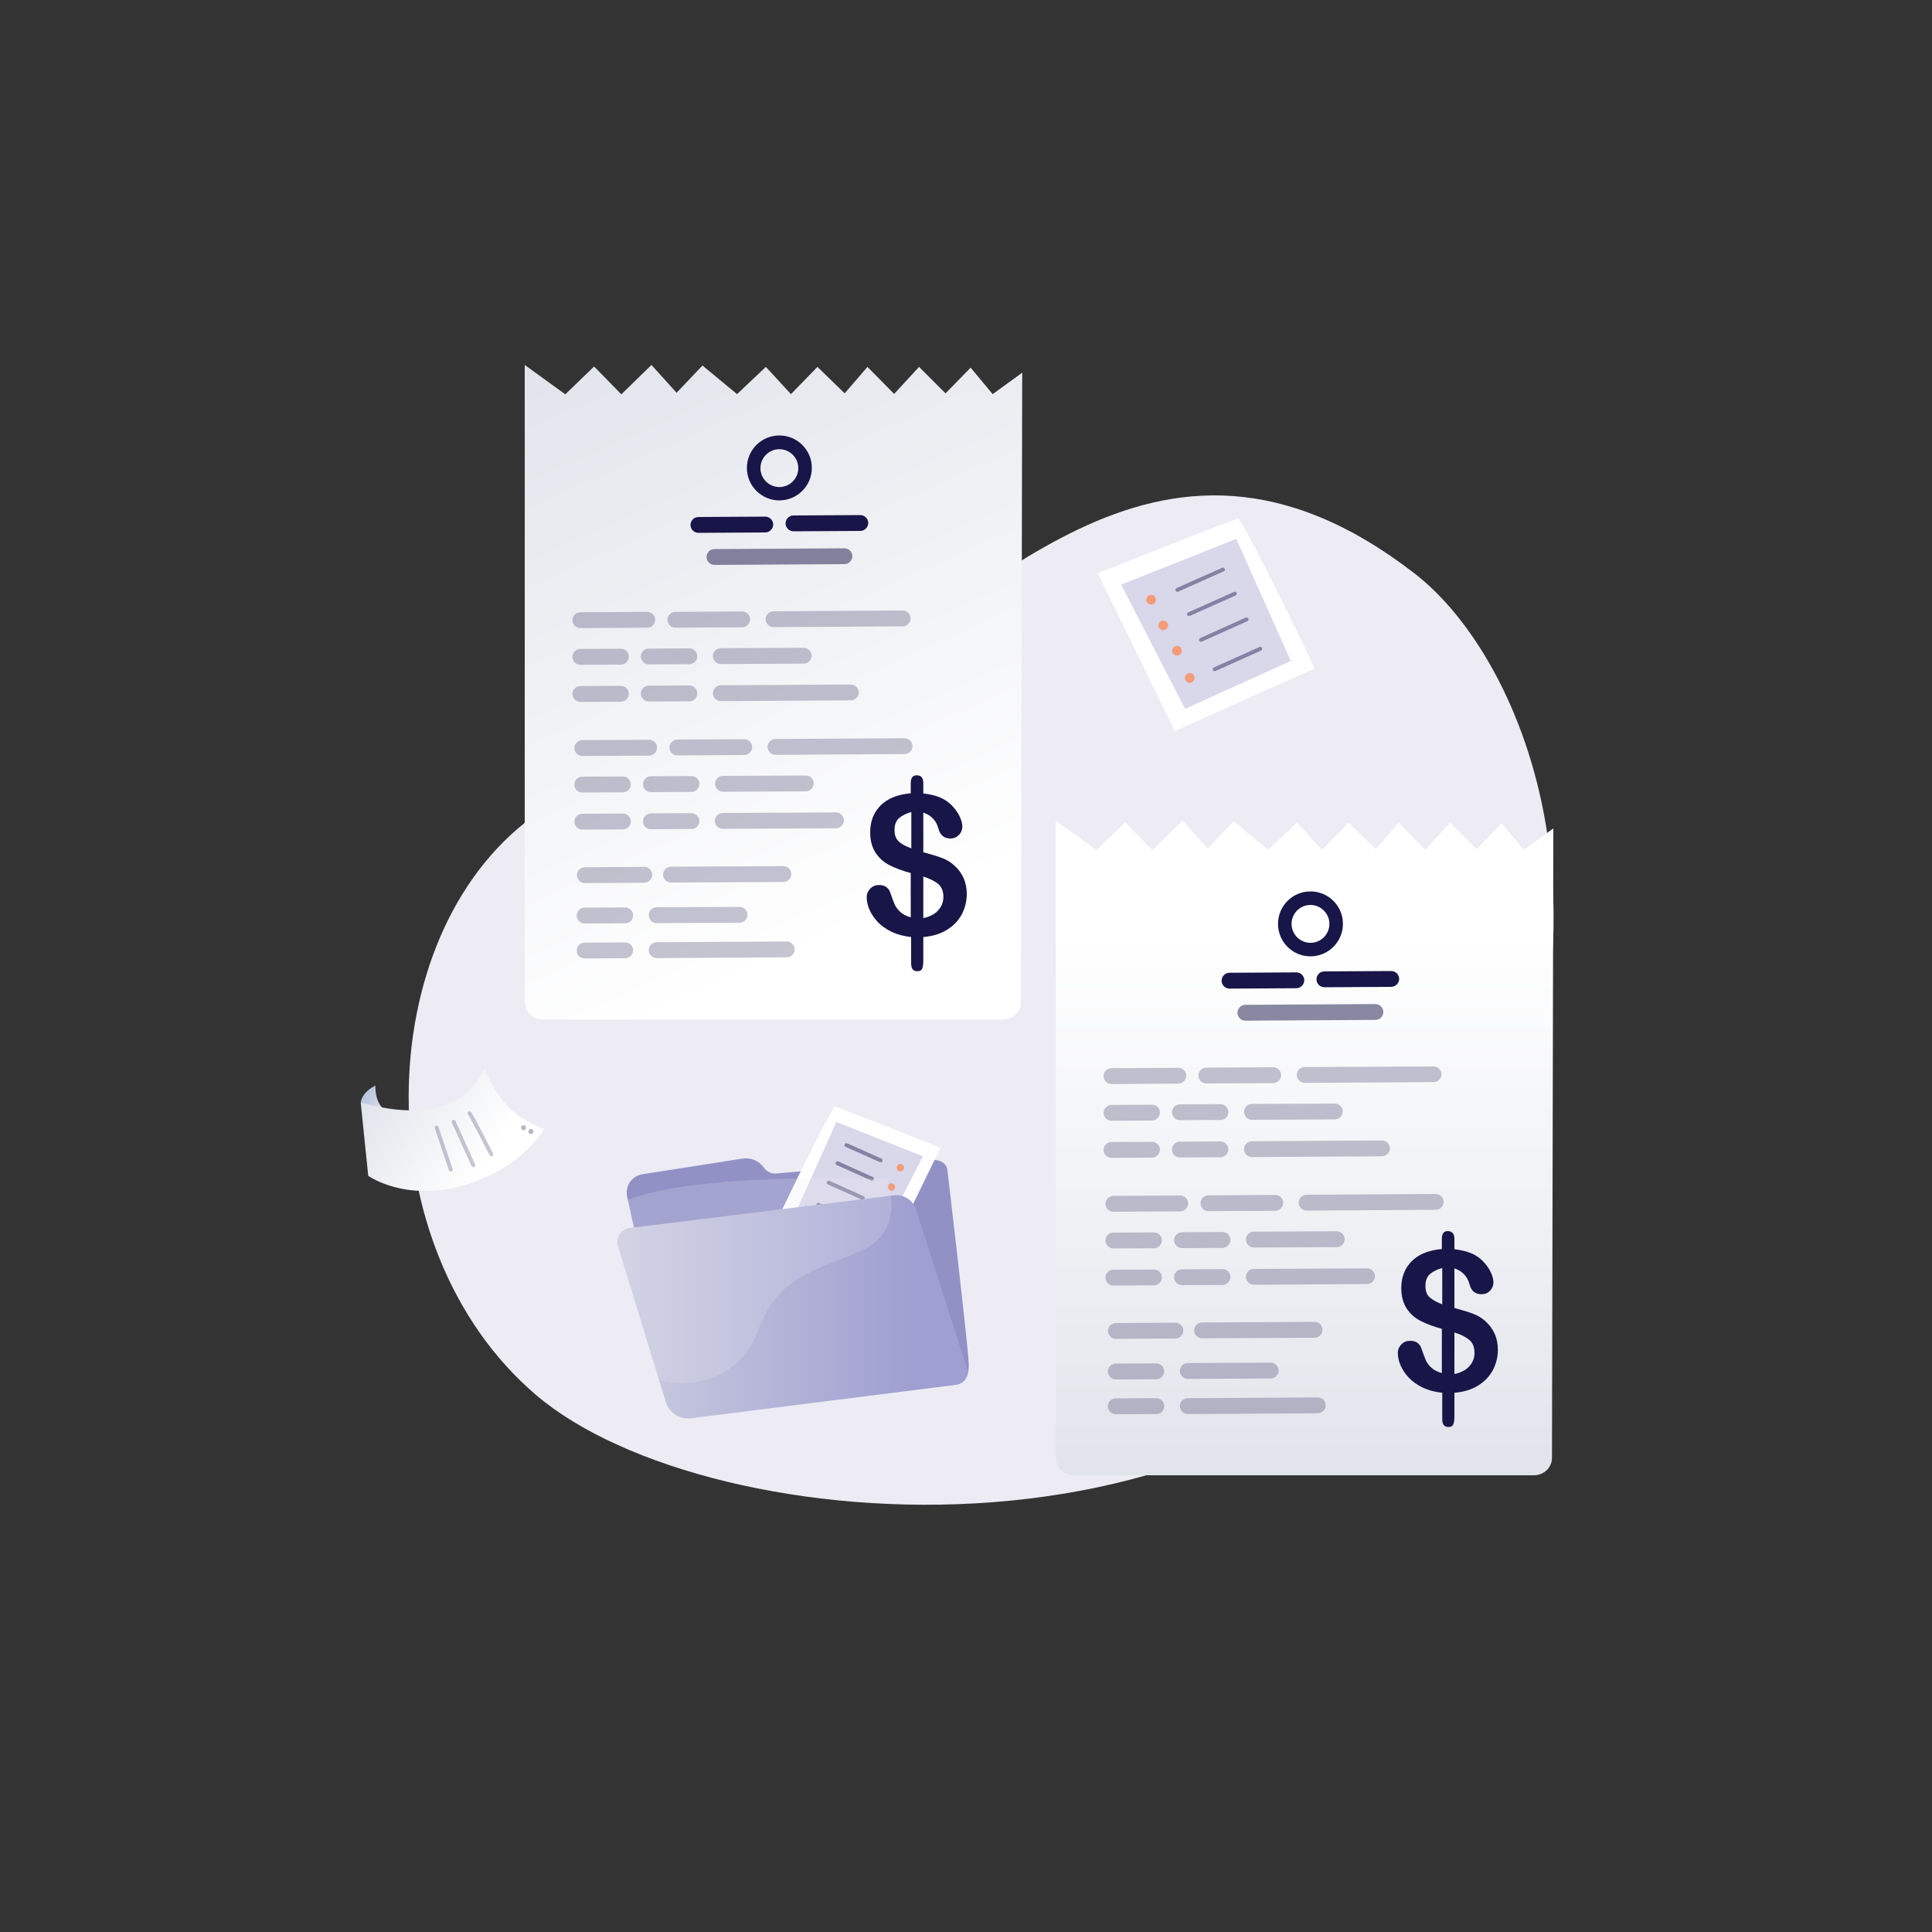 <?xml version="1.0" encoding="UTF-8"?> <svg xmlns="http://www.w3.org/2000/svg" width="452" height="452" viewBox="0 0 452 452" fill="none"><rect x="0" y="0" width="452" height="452" fill="#333333" stroke="none"/><path d="M193.185 158.652C229.073 146.312 269.121 86.196 331.045 134.244C357.261 154.584 382.573 218.768 342.797 289.732C297.325 370.821 165.974 361.012 125.385 326.344C85.157 291.992 86.513 219.22 124.481 191.196C153.861 169.5 165.613 168.144 193.185 158.652Z" fill="#EDECF5"></path><path d="M209.186 92.163L202.948 85.835L197.614 92.027L191.241 85.835L185.049 92.208L179.173 85.835L172.438 92.208L164.347 85.518L158.29 91.892L152.414 85.383L145.363 92.253L138.99 85.744L132.255 92.253L122.763 85.383V234.452C122.763 236.712 124.662 238.52 126.967 238.52H234.633C236.938 238.52 238.837 236.712 238.837 234.452L239.153 87.191L232.238 92.208L227.085 86.016L221.209 92.027L215.016 85.835L209.186 92.163Z" fill="url(#paint0_linear)"></path><path d="M201.276 124.21L185.636 124.3C184.642 124.3 183.783 123.486 183.783 122.447C183.783 121.452 184.597 120.594 185.636 120.594L201.276 120.503C202.27 120.503 203.129 121.317 203.129 122.356C203.084 123.396 202.27 124.21 201.276 124.21Z" fill="#181548"></path><path d="M179.037 124.571L163.398 124.662C162.404 124.662 161.545 123.848 161.545 122.808C161.545 121.814 162.359 120.955 163.398 120.955L179.037 120.865C180.032 120.865 180.891 121.678 180.891 122.718C180.891 123.712 180.032 124.571 179.037 124.571Z" fill="#181548"></path><g opacity="0.5"><path opacity="0.5" d="M150.742 206.518L136.82 206.608C135.826 206.608 134.967 205.795 134.967 204.755C134.967 203.761 135.78 202.902 136.82 202.902L150.742 202.812C151.736 202.812 152.595 203.625 152.595 204.665C152.595 205.659 151.781 206.518 150.742 206.518Z" fill="#181548"></path><path opacity="0.5" d="M183.286 206.338L156.979 206.474C155.985 206.474 155.126 205.66 155.126 204.62C155.126 203.626 155.94 202.767 156.979 202.767L183.286 202.632C184.28 202.632 185.139 203.445 185.139 204.485C185.139 205.479 184.325 206.338 183.286 206.338Z" fill="#181548"></path></g><path opacity="0.5" d="M197.569 131.984L167.15 132.165C166.155 132.165 165.296 131.351 165.296 130.312C165.296 129.317 166.11 128.458 167.15 128.458L197.569 128.278C198.564 128.278 199.422 129.091 199.422 130.131C199.377 131.125 198.564 131.984 197.569 131.984Z" fill="#181548"></path><g opacity="0.5"><path opacity="0.5" d="M146.267 216.01L136.775 216.055C135.781 216.055 134.922 215.242 134.922 214.202C134.922 213.208 135.735 212.349 136.775 212.349L146.267 212.304C147.261 212.304 148.12 213.117 148.12 214.157C148.12 215.197 147.307 216.01 146.267 216.01Z" fill="#181548"></path><path opacity="0.5" d="M173.025 215.875L153.634 215.966C152.64 215.966 151.781 215.152 151.781 214.112C151.781 213.118 152.595 212.259 153.634 212.259L173.025 212.169C174.02 212.169 174.878 212.982 174.878 214.022C174.878 215.016 174.065 215.875 173.025 215.875Z" fill="#181548"></path></g><g opacity="0.5"><path opacity="0.5" d="M146.267 224.191L136.775 224.236C135.781 224.236 134.922 223.423 134.922 222.383C134.922 221.389 135.735 220.53 136.775 220.53L146.267 220.485C147.261 220.485 148.12 221.298 148.12 222.338C148.12 223.332 147.307 224.191 146.267 224.191Z" fill="#181548"></path><path opacity="0.5" d="M184.054 223.966L153.634 224.147C152.64 224.147 151.781 223.333 151.781 222.294C151.781 221.299 152.595 220.44 153.634 220.44L184.054 220.26C185.048 220.26 185.907 221.073 185.907 222.113C185.907 223.152 185.094 223.966 184.054 223.966Z" fill="#181548"></path></g><g opacity="0.5"><path opacity="0.5" d="M173.658 146.764L158.019 146.855C157.024 146.855 156.166 146.041 156.166 145.002C156.166 144.007 156.979 143.148 158.019 143.148L173.658 143.058C174.652 143.058 175.511 143.872 175.511 144.911C175.466 145.906 174.652 146.719 173.658 146.764Z" fill="#181548"></path><path opacity="0.5" d="M151.42 146.855L135.78 146.945C134.786 146.945 133.927 146.132 133.927 145.092C133.927 144.098 134.741 143.239 135.78 143.239L151.42 143.148C152.414 143.148 153.273 143.962 153.273 145.002C153.273 146.041 152.414 146.855 151.42 146.855Z" fill="#181548"></path><path opacity="0.5" d="M211.174 146.538L180.981 146.719C179.986 146.719 179.127 145.906 179.127 144.866C179.127 143.872 179.941 143.013 180.981 143.013L211.174 142.832C212.169 142.832 213.027 143.646 213.027 144.685C213.027 145.68 212.169 146.538 211.174 146.538Z" fill="#181548"></path></g><g opacity="0.5"><path opacity="0.5" d="M145.272 155.487L135.78 155.532C134.786 155.532 133.927 154.719 133.927 153.679C133.927 152.685 134.741 151.826 135.78 151.826L145.272 151.781C146.267 151.781 147.126 152.594 147.126 153.634C147.08 154.673 146.267 155.487 145.272 155.487Z" fill="#181548"></path><path opacity="0.5" d="M161.273 155.398L151.781 155.443C150.787 155.443 149.928 154.629 149.928 153.59C149.928 152.595 150.742 151.736 151.781 151.736L161.273 151.691C162.268 151.691 163.127 152.505 163.127 153.544C163.127 154.539 162.313 155.398 161.273 155.398Z" fill="#181548"></path><path opacity="0.5" d="M188.032 155.262L168.641 155.352C167.647 155.352 166.788 154.539 166.788 153.499C166.788 152.505 167.602 151.646 168.641 151.646L188.032 151.556C189.026 151.556 189.885 152.369 189.885 153.409C189.885 154.403 189.026 155.262 188.032 155.262Z" fill="#181548"></path></g><g opacity="0.5"><path opacity="0.5" d="M145.272 164.166L135.78 164.212C134.786 164.212 133.927 163.398 133.927 162.358C133.927 161.364 134.741 160.505 135.78 160.505L145.272 160.46C146.267 160.46 147.126 161.274 147.126 162.313C147.08 163.353 146.267 164.166 145.272 164.166Z" fill="#181548"></path><path opacity="0.5" d="M161.273 164.076L151.781 164.121C150.787 164.121 149.928 163.308 149.928 162.268C149.928 161.274 150.741 160.415 151.781 160.415L161.273 160.37C162.267 160.37 163.126 161.183 163.126 162.223C163.126 163.262 162.313 164.076 161.273 164.076Z" fill="#181548"></path><path opacity="0.5" d="M199.061 163.85L168.641 164.031C167.647 164.031 166.788 163.217 166.788 162.178C166.788 161.183 167.602 160.324 168.641 160.324L199.061 160.144C200.055 160.144 200.914 160.957 200.914 161.997C200.914 163.036 200.055 163.85 199.061 163.85Z" fill="#181548"></path></g><g opacity="0.5"><path opacity="0.5" d="M174.11 176.642L158.471 176.732C157.476 176.732 156.618 175.918 156.618 174.879C156.618 173.884 157.431 173.026 158.471 173.026L174.11 172.935C175.104 172.935 175.963 173.749 175.963 174.788C175.963 175.783 175.104 176.642 174.11 176.642Z" fill="#181548"></path><path opacity="0.5" d="M151.872 176.777L136.233 176.868C135.238 176.868 134.379 176.054 134.379 175.014C134.379 174.02 135.193 173.161 136.233 173.161L151.872 173.071C152.866 173.071 153.725 173.884 153.725 174.924C153.725 175.918 152.911 176.732 151.872 176.777Z" fill="#181548"></path><path opacity="0.5" d="M211.626 176.416L181.433 176.596C180.438 176.596 179.58 175.783 179.58 174.743C179.58 173.749 180.393 172.89 181.433 172.89L211.626 172.709C212.621 172.709 213.48 173.523 213.48 174.562C213.48 175.557 212.666 176.416 211.626 176.416Z" fill="#181548"></path></g><g opacity="0.5"><path opacity="0.5" d="M145.725 185.365L136.233 185.41C135.238 185.41 134.379 184.597 134.379 183.557C134.379 182.563 135.193 181.704 136.233 181.704L145.725 181.659C146.719 181.659 147.578 182.472 147.578 183.512C147.578 184.552 146.764 185.365 145.725 185.365Z" fill="#181548"></path><path opacity="0.5" d="M161.77 185.275L152.278 185.32C151.284 185.32 150.425 184.506 150.425 183.467C150.425 182.472 151.239 181.614 152.278 181.614L161.77 181.568C162.765 181.568 163.624 182.382 163.624 183.422C163.578 184.461 162.765 185.275 161.77 185.275Z" fill="#181548"></path><path opacity="0.5" d="M188.529 185.139L169.138 185.23C168.144 185.23 167.285 184.416 167.285 183.376C167.285 182.382 168.099 181.523 169.138 181.523L188.529 181.433C189.524 181.433 190.382 182.246 190.382 183.286C190.337 184.28 189.524 185.139 188.529 185.139Z" fill="#181548"></path></g><g opacity="0.5"><path opacity="0.5" d="M145.725 194.044L136.233 194.089C135.238 194.089 134.379 193.275 134.379 192.236C134.379 191.241 135.193 190.382 136.233 190.382L145.725 190.337C146.719 190.337 147.578 191.151 147.578 192.19C147.578 193.23 146.764 194.044 145.725 194.044Z" fill="#181548"></path><path opacity="0.5" d="M161.77 193.953L152.278 193.998C151.284 193.998 150.425 193.185 150.425 192.145C150.425 191.151 151.239 190.292 152.278 190.292L161.77 190.247C162.765 190.247 163.624 191.06 163.624 192.1C163.578 193.14 162.765 193.953 161.77 193.953Z" fill="#181548"></path><path opacity="0.5" d="M195.581 193.772L169.093 193.908C168.099 193.908 167.24 193.094 167.24 192.055C167.24 191.06 168.054 190.202 169.093 190.202L195.581 190.066C196.575 190.066 197.434 190.88 197.434 191.919C197.434 192.914 196.575 193.772 195.581 193.772Z" fill="#181548"></path></g><path d="M182.337 117.068C178.133 117.068 174.743 113.678 174.743 109.474C174.743 105.271 178.133 101.881 182.337 101.881C186.54 101.881 189.93 105.271 189.93 109.474C189.93 113.678 186.495 117.068 182.337 117.068ZM182.337 105.09C179.896 105.09 177.907 107.079 177.907 109.52C177.907 111.96 179.896 113.949 182.337 113.949C184.778 113.949 186.766 111.96 186.766 109.52C186.766 107.079 184.778 105.09 182.337 105.09Z" fill="#181548"></path><path d="M216.011 183.241V185.636C217.593 185.817 218.949 186.134 220.079 186.631C221.209 187.128 222.203 187.851 223.062 188.846C223.74 189.614 224.237 190.382 224.599 191.196C224.96 192.01 225.141 192.733 225.141 193.411C225.141 194.134 224.87 194.812 224.327 195.354C223.785 195.897 223.152 196.168 222.339 196.168C220.892 196.168 219.943 195.4 219.536 193.818C219.039 191.964 217.864 190.744 216.011 190.111V199.377C217.864 199.874 219.31 200.326 220.395 200.733C221.48 201.14 222.474 201.728 223.333 202.541C224.237 203.355 224.96 204.349 225.457 205.479C225.955 206.609 226.181 207.875 226.181 209.186C226.181 210.858 225.774 212.44 225.005 213.932C224.192 215.423 223.062 216.598 221.525 217.548C219.988 218.497 218.135 219.039 216.011 219.22V224.734C216.011 225.593 215.92 226.226 215.739 226.633C215.559 227.04 215.197 227.22 214.609 227.22C214.067 227.22 213.705 227.04 213.479 226.723C213.253 226.407 213.163 225.91 213.163 225.232V219.22C211.445 219.039 209.909 218.632 208.598 218C207.287 217.367 206.202 216.598 205.343 215.694C204.485 214.79 203.852 213.796 203.4 212.802C202.993 211.807 202.767 210.813 202.767 209.864C202.767 209.14 203.038 208.508 203.581 207.92C204.123 207.332 204.846 207.061 205.66 207.061C206.338 207.061 206.88 207.197 207.332 207.513C207.784 207.83 208.101 208.282 208.281 208.824C208.688 210.044 209.05 210.948 209.321 211.626C209.637 212.259 210.044 212.847 210.677 213.389C211.265 213.932 212.078 214.338 213.073 214.61V204.259C211.084 203.716 209.411 203.084 208.101 202.406C206.745 201.728 205.705 200.778 204.846 199.513C204.033 198.247 203.581 196.665 203.581 194.722C203.581 192.19 204.394 190.066 206.021 188.439C207.649 186.812 209.999 185.862 213.073 185.591V183.241C213.073 181.975 213.525 181.388 214.474 181.388C215.559 181.388 216.011 182.02 216.011 183.241ZM213.208 198.473V189.976C211.943 190.337 210.993 190.834 210.315 191.422C209.637 192.01 209.276 192.959 209.276 194.179C209.276 195.354 209.592 196.258 210.27 196.846C210.858 197.434 211.852 197.976 213.208 198.473ZM216.011 205.072V214.79C217.502 214.474 218.677 213.886 219.491 212.982C220.305 212.078 220.711 211.039 220.711 209.818C220.711 208.508 220.305 207.513 219.536 206.835C218.723 206.157 217.547 205.57 216.011 205.072Z" fill="#181548"></path><path d="M333.44 198.835L327.248 192.462L321.914 198.654L315.496 192.462L309.304 198.835L303.428 192.462L296.693 198.835L288.602 192.145L282.545 198.518L276.669 192.01L269.618 198.88L263.245 192.371L256.51 198.88L247.018 192.01V341.079C247.018 343.339 248.916 345.147 251.222 345.147H358.888C361.193 345.147 363.092 343.339 363.092 341.079L363.408 193.818L356.492 198.835L351.34 192.642L345.464 198.654L339.271 192.462L333.44 198.835Z" fill="url(#paint1_linear)"></path><path d="M325.486 230.882L309.846 230.972C308.852 230.972 307.993 230.158 307.993 229.119C307.993 228.124 308.807 227.266 309.846 227.266L325.486 227.175C326.48 227.175 327.339 227.989 327.339 229.028C327.339 230.023 326.525 230.836 325.486 230.882Z" fill="#181548"></path><path d="M303.292 231.198L287.653 231.288C286.659 231.288 285.8 230.475 285.8 229.435C285.8 228.441 286.613 227.582 287.653 227.582L303.292 227.492C304.287 227.492 305.145 228.305 305.145 229.345C305.1 230.384 304.287 231.198 303.292 231.198Z" fill="#181548"></path><g opacity="0.5"><path opacity="0.5" d="M274.996 313.145L261.075 313.235C260.08 313.235 259.222 312.422 259.222 311.382C259.222 310.388 260.035 309.529 261.075 309.529L274.996 309.438C275.991 309.438 276.85 310.252 276.85 311.292C276.85 312.331 275.991 313.145 274.996 313.145Z" fill="#181548"></path><path opacity="0.5" d="M307.54 312.965L281.234 313.1C280.24 313.1 279.381 312.287 279.381 311.247C279.381 310.253 280.194 309.394 281.234 309.394L307.54 309.258C308.535 309.258 309.394 310.072 309.394 311.112C309.394 312.151 308.535 312.965 307.54 312.965Z" fill="#181548"></path></g><path opacity="0.5" d="M321.779 238.611L291.36 238.792C290.365 238.792 289.506 237.978 289.506 236.938C289.506 235.944 290.32 235.085 291.36 235.085L321.779 234.904C322.774 234.904 323.632 235.718 323.632 236.758C323.632 237.797 322.819 238.611 321.779 238.611Z" fill="#181548"></path><g opacity="0.5"><path opacity="0.5" d="M270.522 322.682L261.03 322.727C260.036 322.727 259.177 321.914 259.177 320.874C259.177 319.88 259.99 319.021 261.03 319.021L270.522 318.976C271.516 318.976 272.375 319.789 272.375 320.829C272.375 321.823 271.562 322.682 270.522 322.682Z" fill="#181548"></path><path opacity="0.5" d="M297.28 322.502L277.889 322.592C276.895 322.592 276.036 321.779 276.036 320.739C276.036 319.745 276.85 318.886 277.889 318.886L297.28 318.796C298.275 318.796 299.133 319.609 299.133 320.649C299.133 321.688 298.275 322.502 297.28 322.502Z" fill="#181548"></path></g><g opacity="0.5"><path opacity="0.5" d="M270.522 330.818L261.03 330.863C260.036 330.863 259.177 330.05 259.177 329.01C259.177 328.016 259.99 327.157 261.03 327.157L270.522 327.112C271.516 327.112 272.375 327.925 272.375 328.965C272.375 330.004 271.562 330.818 270.522 330.818Z" fill="#181548"></path><path opacity="0.5" d="M308.309 330.638L277.889 330.819C276.895 330.819 276.036 330.005 276.036 328.966C276.036 327.971 276.85 327.112 277.889 327.112L308.309 326.932C309.303 326.932 310.162 327.745 310.162 328.785C310.162 329.779 309.303 330.593 308.309 330.638Z" fill="#181548"></path></g><g opacity="0.5"><path opacity="0.5" d="M297.868 253.391L282.229 253.482C281.234 253.482 280.375 252.668 280.375 251.628C280.375 250.634 281.189 249.775 282.229 249.775L297.868 249.685C298.862 249.685 299.721 250.498 299.721 251.538C299.721 252.532 298.907 253.391 297.868 253.391Z" fill="#181548"></path><path opacity="0.5" d="M275.675 253.527L260.035 253.617C259.041 253.617 258.182 252.804 258.182 251.764C258.182 250.77 258.996 249.911 260.035 249.911L275.675 249.82C276.669 249.82 277.528 250.634 277.528 251.674C277.483 252.668 276.669 253.527 275.675 253.527Z" fill="#181548"></path><path opacity="0.5" d="M335.429 253.165L305.236 253.346C304.241 253.346 303.382 252.532 303.382 251.493C303.382 250.498 304.196 249.64 305.236 249.64L335.384 249.504C336.378 249.504 337.237 250.318 337.237 251.357C337.237 252.352 336.424 253.165 335.429 253.165Z" fill="#181548"></path></g><g opacity="0.5"><path opacity="0.5" d="M269.527 262.16L260.035 262.205C259.041 262.205 258.182 261.392 258.182 260.352C258.182 259.358 258.996 258.499 260.035 258.499L269.527 258.454C270.522 258.454 271.381 259.267 271.381 260.307C271.335 261.301 270.522 262.115 269.527 262.16Z" fill="#181548"></path><path opacity="0.5" d="M285.528 262.024L276.036 262.07C275.042 262.07 274.183 261.256 274.183 260.216C274.183 259.222 274.997 258.363 276.036 258.363L285.528 258.318C286.523 258.318 287.382 259.132 287.382 260.171C287.382 261.211 286.568 262.024 285.528 262.024Z" fill="#181548"></path><path opacity="0.5" d="M312.287 261.889L292.896 261.979C291.902 261.979 291.043 261.166 291.043 260.126C291.043 259.132 291.857 258.273 292.896 258.273L312.287 258.182C313.281 258.182 314.14 258.996 314.14 260.036C314.14 261.03 313.281 261.889 312.287 261.889Z" fill="#181548"></path></g><g opacity="0.5"><path opacity="0.5" d="M269.527 270.838L260.035 270.884C259.041 270.884 258.182 270.07 258.182 269.03C258.182 268.036 258.996 267.177 260.035 267.177L269.527 267.132C270.522 267.132 271.381 267.946 271.381 268.985C271.335 269.98 270.522 270.838 269.527 270.838Z" fill="#181548"></path><path opacity="0.5" d="M285.528 270.748L276.036 270.793C275.042 270.793 274.183 269.98 274.183 268.94C274.183 267.946 274.997 267.087 276.036 267.087L285.528 267.042C286.523 267.042 287.382 267.855 287.382 268.895C287.382 269.889 286.568 270.703 285.528 270.748Z" fill="#181548"></path><path opacity="0.5" d="M323.316 270.522L292.896 270.703C291.902 270.703 291.043 269.889 291.043 268.85C291.043 267.855 291.857 266.996 292.896 266.996L323.316 266.816C324.31 266.816 325.169 267.629 325.169 268.669C325.169 269.663 324.31 270.522 323.316 270.522Z" fill="#181548"></path></g><g opacity="0.5"><path opacity="0.5" d="M298.365 283.268L282.726 283.359C281.731 283.359 280.873 282.545 280.873 281.506C280.873 280.511 281.686 279.652 282.726 279.652L298.365 279.562C299.359 279.562 300.218 280.376 300.218 281.415C300.218 282.455 299.359 283.268 298.365 283.268Z" fill="#181548"></path><path opacity="0.5" d="M276.127 283.404L260.487 283.494C259.493 283.494 258.634 282.681 258.634 281.641C258.634 280.647 259.448 279.788 260.487 279.788L276.127 279.698C277.121 279.698 277.98 280.511 277.98 281.551C277.98 282.545 277.166 283.404 276.127 283.404Z" fill="#181548"></path><path opacity="0.5" d="M335.881 283.042L305.688 283.223C304.693 283.223 303.834 282.41 303.834 281.37C303.834 280.376 304.648 279.517 305.688 279.517L335.881 279.336C336.876 279.336 337.734 280.15 337.734 281.189C337.734 282.229 336.921 283.042 335.881 283.042Z" fill="#181548"></path></g><g opacity="0.5"><path opacity="0.5" d="M269.979 292.037L260.487 292.082C259.493 292.082 258.634 291.269 258.634 290.229C258.634 289.235 259.448 288.376 260.487 288.376L269.979 288.331C270.974 288.331 271.833 289.144 271.833 290.184C271.833 291.178 270.974 292.037 269.979 292.037Z" fill="#181548"></path><path opacity="0.5" d="M286.025 291.947L276.533 291.992C275.539 291.992 274.68 291.178 274.68 290.139C274.68 289.144 275.494 288.286 276.533 288.286L286.025 288.24C287.02 288.24 287.879 289.054 287.879 290.094C287.833 291.088 287.02 291.902 286.025 291.947Z" fill="#181548"></path><path opacity="0.5" d="M312.739 291.766L293.348 291.856C292.354 291.856 291.495 291.043 291.495 290.003C291.495 289.009 292.309 288.15 293.348 288.15L312.739 288.06C313.734 288.06 314.592 288.873 314.592 289.913C314.592 290.952 313.779 291.766 312.739 291.766Z" fill="#181548"></path></g><g opacity="0.5"><path opacity="0.5" d="M269.979 300.716L260.487 300.761C259.493 300.761 258.634 299.947 258.634 298.908C258.634 297.913 259.448 297.054 260.487 297.054L269.979 297.009C270.974 297.009 271.833 297.823 271.833 298.862C271.833 299.857 270.974 300.716 269.979 300.716Z" fill="#181548"></path><path opacity="0.5" d="M286.025 300.625L276.533 300.67C275.539 300.67 274.68 299.857 274.68 298.817C274.68 297.823 275.494 296.964 276.533 296.964L286.025 296.919C287.02 296.919 287.879 297.732 287.879 298.772C287.833 299.766 287.02 300.625 286.025 300.625Z" fill="#181548"></path><path opacity="0.5" d="M319.835 300.399L293.348 300.58C292.354 300.58 291.495 299.766 291.495 298.727C291.495 297.732 292.309 296.874 293.348 296.874L319.835 296.738C320.83 296.738 321.689 297.552 321.689 298.591C321.644 299.586 320.83 300.399 319.835 300.399Z" fill="#181548"></path></g><path d="M306.592 223.74C302.388 223.74 298.998 220.35 298.998 216.146C298.998 211.943 302.388 208.553 306.592 208.553C310.795 208.553 314.185 211.943 314.185 216.146C314.185 220.35 310.75 223.74 306.592 223.74ZM306.592 211.717C304.151 211.717 302.162 213.706 302.162 216.146C302.162 218.587 304.151 220.576 306.592 220.576C309.032 220.576 311.021 218.587 311.021 216.146C311.021 213.706 308.987 211.717 306.592 211.717Z" fill="#181548"></path><path d="M340.266 289.868V292.263C341.848 292.444 343.204 292.76 344.334 293.258C345.464 293.755 346.458 294.478 347.317 295.472C347.995 296.241 348.492 297.009 348.854 297.823C349.215 298.636 349.396 299.36 349.396 300.038C349.396 300.761 349.125 301.439 348.582 301.981C348.04 302.524 347.407 302.795 346.594 302.795C345.147 302.795 344.198 302.026 343.791 300.444C343.294 298.591 342.119 297.371 340.266 296.738V306.004C342.119 306.501 343.565 306.953 344.65 307.36C345.735 307.767 346.729 308.354 347.588 309.168C348.492 309.982 349.215 310.976 349.712 312.106C350.21 313.236 350.436 314.502 350.436 315.812C350.436 317.485 350.029 319.067 349.26 320.558C348.447 322.05 347.317 323.225 345.78 324.174C344.243 325.124 342.39 325.666 340.266 325.847V331.361C340.266 332.22 340.175 332.853 339.994 333.26C339.814 333.666 339.452 333.847 338.864 333.847C338.322 333.847 337.96 333.666 337.734 333.35C337.508 333.034 337.418 332.536 337.418 331.858V325.847C335.7 325.666 334.164 325.259 332.853 324.626C331.542 323.994 330.457 323.225 329.598 322.321C328.74 321.417 328.107 320.423 327.655 319.428C327.248 318.434 327.022 317.44 327.022 316.49C327.022 315.767 327.293 315.134 327.836 314.547C328.378 313.959 329.101 313.688 329.915 313.688C330.593 313.688 331.135 313.824 331.587 314.14C332.039 314.456 332.356 314.908 332.536 315.451C332.943 316.671 333.305 317.575 333.576 318.253C333.892 318.886 334.299 319.474 334.932 320.016C335.52 320.558 336.333 320.965 337.328 321.236V310.886C335.339 310.343 333.666 309.71 332.356 309.032C331 308.354 329.96 307.405 329.101 306.14C328.288 304.874 327.836 303.292 327.836 301.348C327.836 298.817 328.649 296.693 330.276 295.066C331.904 293.438 334.254 292.489 337.328 292.218V289.868C337.328 288.602 337.78 288.014 338.729 288.014C339.768 288.06 340.266 288.647 340.266 289.868ZM337.418 305.145V296.648C336.152 297.009 335.203 297.506 334.525 298.094C333.847 298.682 333.486 299.631 333.486 300.851C333.486 302.026 333.802 302.93 334.48 303.518C335.113 304.106 336.107 304.648 337.418 305.145ZM340.266 311.744V321.462C341.757 321.146 342.932 320.558 343.746 319.654C344.56 318.75 344.966 317.711 344.966 316.49C344.966 315.18 344.56 314.185 343.791 313.507C342.978 312.829 341.802 312.196 340.266 311.744Z" fill="#181548"></path><path d="M223.83 323.813C223.83 323.813 226.904 323.948 226.633 318.796C226.362 313.643 221.616 273.46 221.616 273.46C221.616 273.46 221.209 271.11 217.728 271.381C214.745 271.607 188.891 273.912 181.659 274.545C180.484 274.635 179.399 274.138 178.721 273.189C177.591 271.562 175.647 270.748 173.658 271.064L150.245 274.726C147.804 275.132 146.177 277.483 146.719 279.924L151.33 301.122L223.83 323.813Z" fill="#9191C6"></path><path d="M195.219 258.906C195.354 258.68 220.034 268.533 220.034 268.533L206.474 296.331L181.885 285.302C181.885 285.302 191.196 265.64 195.219 258.906Z" fill="white"></path><path d="M186.043 283.946L195.671 262.476L215.921 270.522L204.666 292.444L186.043 283.946Z" fill="#D9D7EA"></path><path d="M208.553 278.568C209.027 278.568 209.412 278.183 209.412 277.709C209.412 277.234 209.027 276.85 208.553 276.85C208.079 276.85 207.694 277.234 207.694 277.709C207.694 278.183 208.079 278.568 208.553 278.568Z" fill="#F49B78"></path><path d="M206.112 283.042C206.587 283.042 206.971 282.658 206.971 282.184C206.971 281.709 206.587 281.325 206.112 281.325C205.638 281.325 205.253 281.709 205.253 282.184C205.253 282.658 205.638 283.042 206.112 283.042Z" fill="#F49B78"></path><path d="M203.897 287.834C204.372 287.834 204.756 287.449 204.756 286.975C204.756 286.501 204.372 286.116 203.897 286.116C203.423 286.116 203.039 286.501 203.039 286.975C203.039 287.449 203.423 287.834 203.897 287.834Z" fill="#F49B78"></path><path d="M210.632 274.048C211.107 274.048 211.491 273.663 211.491 273.189C211.491 272.714 211.107 272.33 210.632 272.33C210.158 272.33 209.773 272.714 209.773 273.189C209.773 273.663 210.158 274.048 210.632 274.048Z" fill="#F49B78"></path><path opacity="0.44" d="M206.022 271.471L198.021 267.9" stroke="#181548" stroke-width="0.904" stroke-miterlimit="10" stroke-linecap="round" stroke-linejoin="round"></path><path opacity="0.44" d="M203.988 275.765L195.942 272.149" stroke="#181548" stroke-width="0.904" stroke-miterlimit="10" stroke-linecap="round" stroke-linejoin="round"></path><path opacity="0.44" d="M201.863 280.285L193.863 276.669" stroke="#181548" stroke-width="0.904" stroke-miterlimit="10" stroke-linecap="round" stroke-linejoin="round"></path><path opacity="0.44" d="M199.468 285.438L191.422 281.867" stroke="#181548" stroke-width="0.904" stroke-miterlimit="10" stroke-linecap="round" stroke-linejoin="round"></path><path d="M147.352 287.291L209.141 279.652C211.401 279.381 213.57 280.737 214.294 282.952L226.181 319.926C226.769 321.779 225.548 323.768 223.605 323.994L161.681 331.813C159.014 332.13 156.528 330.548 155.76 327.971L144.595 291.63C143.917 289.642 145.228 287.562 147.352 287.291Z" fill="url(#paint2_linear)"></path><path opacity="0.21" d="M207.513 275.81C207.513 275.81 212.259 287.653 201.637 292.534C191.015 297.416 182.246 298.094 177.365 311.247C172.483 324.355 157.974 326.615 147.081 319.88C136.188 313.191 131.035 290.274 144.278 282.048C157.522 273.867 207.513 275.81 207.513 275.81Z" fill="#EDECF5"></path><path d="M84.388 257.911C84.388 257.911 84.569 255.561 87.823 253.979C87.823 253.979 87.507 258.86 90.987 260.216C94.468 261.572 84.388 257.911 84.388 257.911Z" fill="url(#paint3_linear)"></path><path d="M84.388 257.911L86.151 275.087C86.151 275.087 94.829 281.325 108.615 277.257C122.401 273.189 127.283 264.149 127.283 264.149C127.283 264.149 121.588 262.25 118.198 258.182C114.808 254.114 113.316 249.775 113.316 249.775C113.316 249.775 109.022 264.962 84.388 257.911Z" fill="url(#paint4_linear)"></path><path opacity="0.24" d="M102.151 263.787L105.451 273.641" stroke="#181548" stroke-width="0.904" stroke-miterlimit="10" stroke-linecap="round" stroke-linejoin="round"></path><path opacity="0.24" d="M106.129 262.431L110.74 272.601" stroke="#181548" stroke-width="0.904" stroke-miterlimit="10" stroke-linecap="round" stroke-linejoin="round"></path><path opacity="0.24" d="M109.835 260.442C110.378 261.03 114.943 270.07 114.943 270.07" stroke="#181548" stroke-width="0.904" stroke-miterlimit="10" stroke-linecap="round" stroke-linejoin="round"></path><path opacity="0.31" d="M124.209 265.324C124.534 265.324 124.797 265.061 124.797 264.736C124.797 264.412 124.534 264.149 124.209 264.149C123.885 264.149 123.622 264.412 123.622 264.736C123.622 265.061 123.885 265.324 124.209 265.324Z" fill="#181548"></path><path opacity="0.31" d="M122.492 264.42C122.816 264.42 123.079 264.157 123.079 263.832C123.079 263.508 122.816 263.245 122.492 263.245C122.167 263.245 121.904 263.508 121.904 263.832C121.904 264.157 122.167 264.42 122.492 264.42Z" fill="#181548"></path><path d="M289.823 121.317C289.642 121.046 256.827 134.108 256.827 134.108L274.861 171.037L307.541 156.392C307.586 156.347 295.201 130.266 289.823 121.317Z" fill="white"></path><path d="M301.981 154.629L289.235 126.063L262.296 136.775L277.257 165.839L301.981 154.629Z" fill="#D9D7EA"></path><path d="M272.15 147.442C272.774 147.442 273.28 146.936 273.28 146.312C273.28 145.688 272.774 145.182 272.15 145.182C271.525 145.182 271.02 145.688 271.02 146.312C271.02 146.936 271.525 147.442 272.15 147.442Z" fill="#F49B78"></path><path d="M275.359 153.364C275.983 153.364 276.489 152.858 276.489 152.234C276.489 151.609 275.983 151.104 275.359 151.104C274.734 151.104 274.229 151.609 274.229 152.234C274.229 152.858 274.734 153.364 275.359 153.364Z" fill="#F49B78"></path><path d="M278.342 159.737C278.966 159.737 279.472 159.231 279.472 158.607C279.472 157.983 278.966 157.477 278.342 157.477C277.718 157.477 277.212 157.983 277.212 158.607C277.212 159.231 277.718 159.737 278.342 159.737Z" fill="#F49B78"></path><path d="M269.302 141.431C269.926 141.431 270.432 140.925 270.432 140.301C270.432 139.677 269.926 139.171 269.302 139.171C268.678 139.171 268.172 139.677 268.172 140.301C268.172 140.925 268.678 141.431 269.302 141.431Z" fill="#F49B78"></path><path opacity="0.44" d="M275.449 137.996L286.116 133.25" stroke="#181548" stroke-width="0.904" stroke-miterlimit="10" stroke-linecap="round" stroke-linejoin="round"></path><path opacity="0.44" d="M278.161 143.691L288.874 138.9" stroke="#181548" stroke-width="0.904" stroke-miterlimit="10" stroke-linecap="round" stroke-linejoin="round"></path><path opacity="0.44" d="M280.963 149.702L291.631 144.911" stroke="#181548" stroke-width="0.904" stroke-miterlimit="10" stroke-linecap="round" stroke-linejoin="round"></path><path opacity="0.44" d="M284.172 156.573L294.84 151.782" stroke="#181548" stroke-width="0.904" stroke-miterlimit="10" stroke-linecap="round" stroke-linejoin="round"></path><defs><linearGradient id="paint0_linear" x1="143.157" y1="76.243" x2="218.723" y2="245.967" gradientUnits="userSpaceOnUse"><stop offset="0" stop-color="#E1E4EB"></stop><stop offset="0.82" stop-color="white"></stop></linearGradient><linearGradient id="paint1_linear" x1="305.226" y1="345.115" x2="305.226" y2="191.963" gradientUnits="userSpaceOnUse"><stop offset="0" stop-color="#E1E4EB"></stop><stop offset="0.82" stop-color="white"></stop></linearGradient><linearGradient id="paint2_linear" x1="144.369" y1="305.736" x2="226.295" y2="305.736" gradientUnits="userSpaceOnUse"><stop stop-color="#CCCDE0"></stop><stop offset="0.844" stop-color="#9F9FD1"></stop></linearGradient><linearGradient id="paint3_linear" x1="85.529" y1="255.573" x2="92.157" y2="259.877" gradientUnits="userSpaceOnUse"><stop offset="0" stop-color="#B8C3DE"></stop><stop offset="0.915" stop-color="#E6E9F0"></stop><stop offset="1" stop-color="#EBEDF2"></stop></linearGradient><linearGradient id="paint4_linear" x1="86.884" y1="254.099" x2="119.915" y2="275.55" gradientUnits="userSpaceOnUse"><stop offset="0" stop-color="#E1E4EB"></stop><stop offset="0.82" stop-color="white"></stop></linearGradient></defs></svg> 